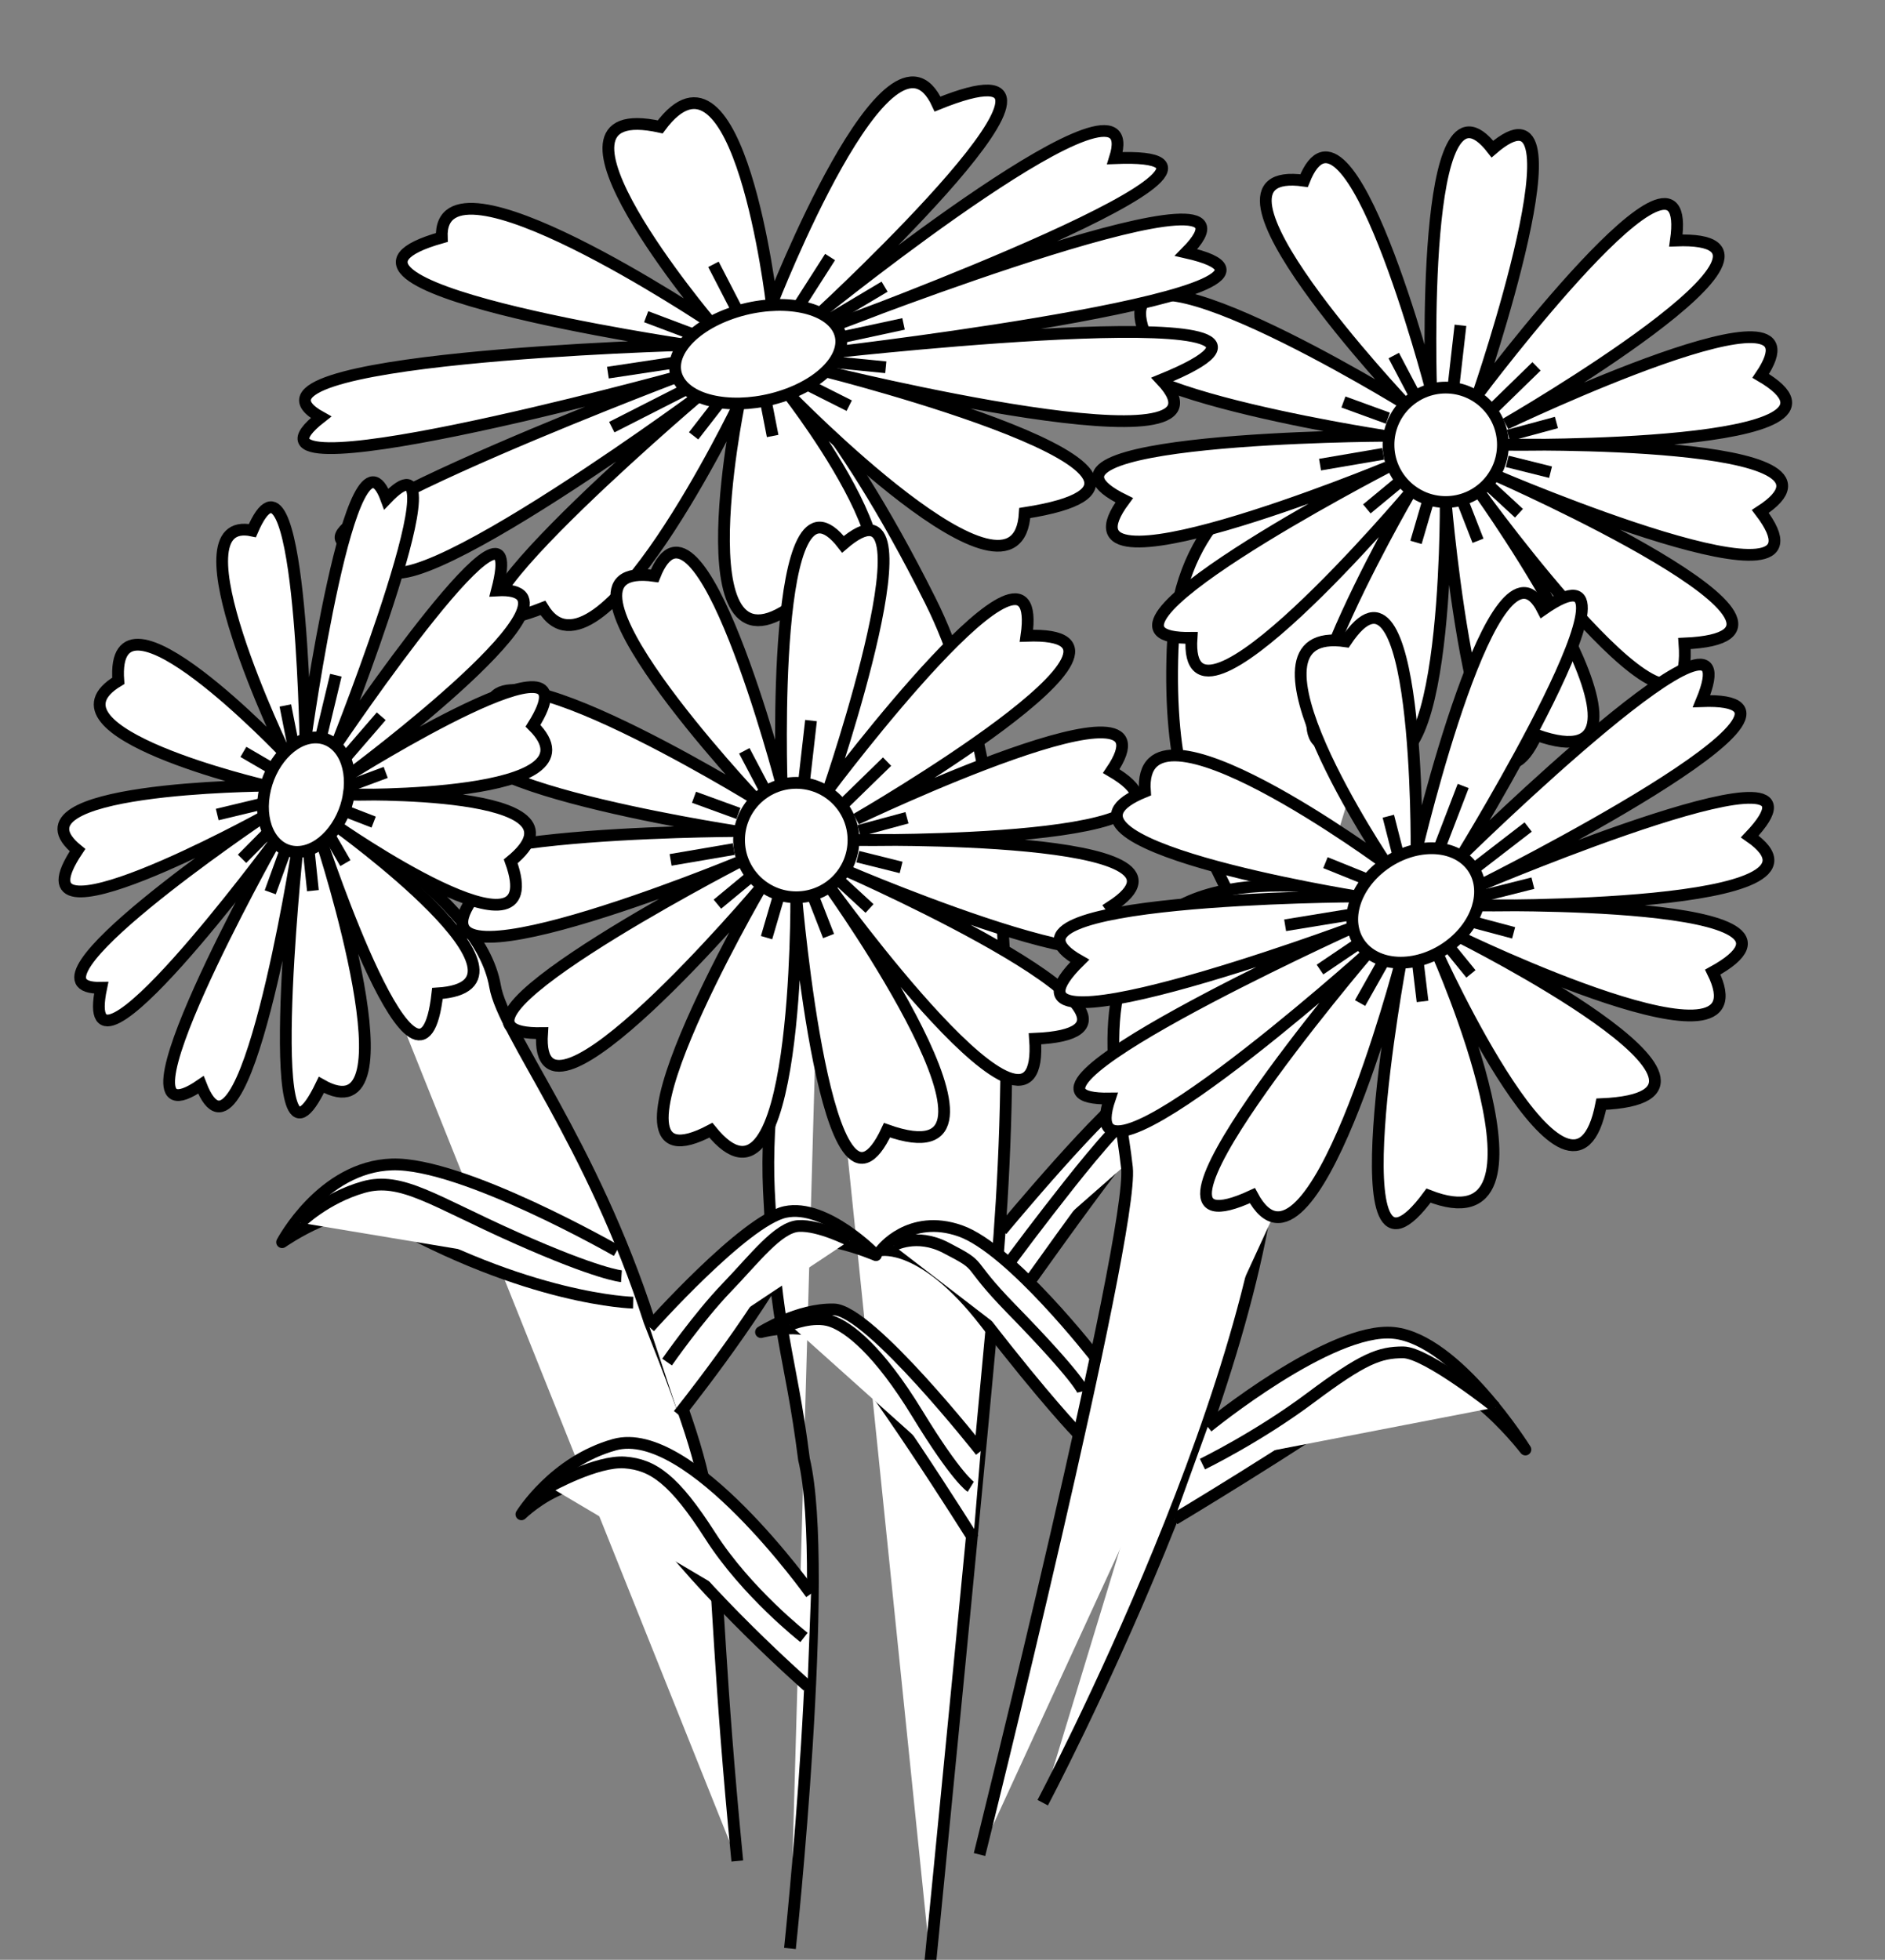 <?xml version="1.0"?><svg width="481" height="500" xmlns="http://www.w3.org/2000/svg">
 <rect width="100%" height="100%" fill="#808080" stroke="none"/>
 <g>
  <title>Layer 1</title>
  <g id="svg_1">
   <path stroke-width="3" stroke-linejoin="round" stroke="#000000" id="path210" fill="#ffffff" d="m80.869,206.882c0,0 41.429,21.178 45.46,44.735c2.076,12.137 24.634,39.675 39.414,85.549c21.947,55.38 12.989,41.328 22.395,137.623"/>
   <path stroke-width="3" stroke-linejoin="round" stroke="#000000" id="path212" fill="#ffffff" d="m209.636,211.942c0,0 -15.228,54.14 -13.437,91.749s5.375,40.502 8.958,68.605c6.718,28.103 -3.583,124.811 -3.583,124.811"/>
   <path stroke-width="3" stroke-linejoin="round" stroke="#000000" id="path214" fill="#ffffff" d="m371.772,112.754c0,0 -70.319,-8.679 -72.558,52.9s25.53,52.9 25.978,117.372s-59.121,176.885 -59.121,176.885"/>
   <g id="g218">
    <g id="g220">
     <radialGradient transform="translate(17.543,24.913) translate(-17.543,-24.913) scale(0.896,0.827) translate(17.543,24.913) " fill="#ffffff" stroke-width="3" stroke="#000000" r="97.638" id="XMLID_19_" gradientUnits="userSpaceOnUse" fy="113.205" fx="393.289" cy="113.205" cx="393.289">
      <stop fill="#ffffff" stroke-width="3" stroke="#000000" stop-color="#C5870F" offset="0.006" id="stop224"/>
      <stop fill="#ffffff" stroke-width="3" stroke="#000000" stop-color="#EEE600" offset="0.798" id="stop226"/>
     </radialGradient>
     <path stroke-width="3" stroke="#000000" id="path235" fill="#ffffff" d="m377.19,100.481c0,0 55.446,-73.967 50.453,-39.119c40.188,-1.529 -43.41,46.765 -43.41,46.765s83.985,-40.14 65.048,-12.233c32.046,18.75 -64.557,17.586 -64.557,17.586s93.483,-1.717 64.456,17.003c22.472,29.376 -67.018,-8.975 -67.018,-8.975s92.412,40.76 47.666,42.671c2.809,37.729 -52.223,-38.466 -52.223,-38.466s54.231,75.94 14.457,61.795c-15.294,32.832 -23.158,-59.431 -23.158,-59.431s0.685,87.366 -21.788,59.431c-33.709,17.856 12.673,-61.795 12.673,-61.795s-57.93,68.707 -55.745,37.026c-35.269,0.576 49.945,-43.525 49.945,-43.525s-87.836,36.319 -67.119,8.411c-32.732,-16.057 66.29,-16.44 66.29,-16.44s-89.907,-13.763 -61.32,-26.761c-9.943,-28.673 66.825,18.699 66.825,18.699s-58.222,-61.613 -25.906,-57.025c11.186,-28.291 32.417,53.236 32.417,53.236s-2.995,-85.385 15.65,-61.301c25.272,-21.791 -3.637,62.447 -3.637,62.447z"/>
     <circle stroke-width="3" stroke="#000000" r="14.598" id="circle237" fill="#ffffff" cy="113.48" cx="368.904"/>
    </g>
    <line stroke-width="3" y2="98.703" y1="82.998" x2="370.876" x1="372.668" stroke="#000000" id="line240" fill="#ffffff"/>
    <line stroke-width="3" y2="93.468" y1="103.938" x2="392.077" x1="381.327" stroke="#000000" id="line242" fill="#ffffff"/>
    <line stroke-width="3" y2="107.795" y1="111.101" x2="397.152" x1="384.91" stroke="#000000" id="line244" fill="#ffffff"/>
    <line stroke-width="3" y2="130.939" y1="124.326" x2="387.598" x1="380.431" stroke="#000000" id="line246" fill="#ffffff"/>
    <line stroke-width="3" y2="120.469" y1="117.714" x2="395.66" x1="384.612" stroke="#000000" id="line248" fill="#ffffff"/>
    <line stroke-width="3" y2="138.378" y1="128.184" x2="361.322" x1="364.307" stroke="#000000" id="line250" fill="#ffffff"/>
    <line stroke-width="3" y2="129.837" y1="122.673" x2="348.781" x1="357.44" stroke="#000000" id="line252" fill="#ffffff"/>
    <line stroke-width="3" y2="118.54" y1="115.785" x2="336.837" x1="352.961" stroke="#000000" id="line254" fill="#ffffff"/>
    <line stroke-width="3" y2="102.56" y1="106.693" x2="342.808" x1="354.156" stroke="#000000" id="line256" fill="#ffffff"/>
    <line stroke-width="3" y2="90.713" y1="100.356" x2="355.648" x1="360.724" stroke="#000000" id="line258" fill="#ffffff"/>
    <line stroke-width="3" y2="137.964" y1="127.632" x2="377.147" x1="373.116" stroke="#000000" id="line260" fill="#ffffff"/>
   </g>
   <g id="g308">
    <linearGradient transform="translate(17.543,24.913) translate(-17.543,-24.913) scale(0.896,0.827) translate(17.543,24.913) " fill="#ffffff" stroke-width="3" stroke="#000000" y2="0.526" y1="0.526" x2="1" x1="0" id="XMLID_21_">
     <stop fill="#ffffff" stroke-width="3" stroke="#000000" stop-color="#4D9D22" offset="0.006" id="stop312"/>
     <stop fill="#ffffff" stroke-width="3" stroke="#000000" stop-color="#17592A" offset="1" id="stop314"/>
    </linearGradient>
    <path stroke-width="3" stroke-linejoin="round" stroke="#000000" id="path323" fill="#ffffff" d="m255.619,313.885c0,0 26.874,-32.443 34.787,-36.507c7.912,-4.064 15.527,15.98 15.527,15.98s-7.166,-12.192 -12.093,-7.439c-7.859,7.582 -40.31,54.14 -40.31,54.14"/>
    <path stroke-width="3" stroke-linejoin="round" stroke="#000000" id="path325" fill="#ffffff" d="m255.321,325.181c0,0 5.823,-7.99 12.243,-16.256s15.262,-19.592 21.499,-25.072c6.27,-5.511 11.943,1.24 11.943,1.24"/>
   </g>
   <path stroke-width="3" stroke-linejoin="round" stroke="#000000" id="path328" fill="#ffffff" d="m195.303,90.437c0,0 17.916,14.465 42.102,62.819s20.155,131.837 17.02,169.446s-17.02,177.711 -17.02,177.711"/>
   <g id="g330">
    <g id="g332">
     <radialGradient transform="translate(17.543,24.913) translate(-17.543,-24.913) scale(0.896,0.827) translate(17.543,24.913) " fill="#ffffff" stroke-width="3" stroke="#000000" r="87.281" id="XMLID_22_" gradientUnits="userSpaceOnUse" gradientTransform="matrix(1.396 -0.57 0.546 0.777 -160.186 195.162)" fy="36.501" fx="241.956" cy="36.501" cx="241.956">
      <stop fill="#ffffff" stroke-width="3" stroke="#000000" stop-color="#C5870F" offset="0.006" id="stop336"/>
      <stop fill="#ffffff" stroke-width="3" stroke="#000000" stop-color="#EEE600" offset="0.798" id="stop338"/>
     </radialGradient>
     <path stroke-width="3" stroke="#000000" id="path347" fill="#ffffff" d="m196.939,77.45c0,0 30.118,-77.45 42.304,-50.902c49.358,-19.969 -29.47,52.898 -29.47,52.898s83.621,-67.387 74.73,-39.098c49.913,-2.056 -71.29,42.585 -71.29,42.585s115.786,-45.173 89.445,-18.517c43.579,9.826 -88.401,25.297 -88.401,25.297s136.899,-15.173 82.054,7.206c23.447,24.878 -85.519,-2.142 -85.519,-2.142s107.832,27.22 50.706,36.109c-1.738,29.994 -60.317,-30.375 -60.317,-30.375s47.03,60.347 4.213,51.521c-32.64,28.259 -16.841,-48.873 -16.841,-48.873s-36,74.965 -50.017,51.938c-43.72,16.993 39.34,-53.723 39.34,-53.723s-90.447,66.545 -79.337,37.419c-49.345,4.249 74.06,-42.604 74.06,-42.604s-119.503,32.74 -90.689,10.265c-27.566,-15.234 93.299,-18.455 93.299,-18.455s-105.243,-15.392 -62.477,-27.411c-0.989,-24.908 68.601,21.717 68.601,21.717s-48.866,-57.884 -12.863,-49.93c20.031,-27.023 28.469,45.074 28.469,45.074z"/>
     <path stroke-width="3" stroke="#000000" id="path349" fill="#ffffff" d="m213.213,82.932c4.26,5.598 -1.127,13.469 -12.032,17.579c-10.907,4.111 -23.203,2.905 -27.464,-2.694c-4.261,-5.597 1.126,-13.469 12.033,-17.579c10.905,-4.111 23.202,-2.905 27.463,2.694z"/>
    </g>
    <line stroke-width="3" y2="79.185" y1="67.436" x2="188.117" x1="182.053" stroke="#000000" id="line352" fill="#ffffff"/>
    <line stroke-width="3" y2="65.576" y1="77.903" x2="211.814" x1="203.929" stroke="#000000" id="line354" fill="#ffffff"/>
    <line stroke-width="3" y2="73.136" y1="81.192" x2="225.721" x1="212.187" stroke="#000000" id="line356" fill="#ffffff"/>
    <line stroke-width="3" y2="93.703" y1="92.483" x2="226.028" x1="213.587" stroke="#000000" id="line358" fill="#ffffff"/>
    <line stroke-width="3" y2="82.639" y1="85.924" x2="230.559" x1="215.311" stroke="#000000" id="line360" fill="#ffffff"/>
    <line stroke-width="3" y2="111.232" y1="102.747" x2="197.159" x1="195.499" stroke="#000000" id="line362" fill="#ffffff"/>
    <line stroke-width="3" y2="111.2" y1="102.151" x2="176.991" x1="184.013" stroke="#000000" id="line364" fill="#ffffff"/>
    <line stroke-width="3" y2="108.975" y1="99.476" x2="156.111" x1="174.782" stroke="#000000" id="line366" fill="#ffffff"/>
    <line stroke-width="3" y2="95.068" y1="92.6" x2="155.12" x1="171.468" stroke="#000000" id="line368" fill="#ffffff"/>
    <line stroke-width="3" y2="80.801" y1="85.109" x2="164.885" x1="176.318" stroke="#000000" id="line370" fill="#ffffff"/>
    <line stroke-width="3" y2="103.499" y1="98.221" x2="216.696" x1="206.203" stroke="#000000" id="line372" fill="#ffffff"/>
   </g>
   <g id="g375">
    <g id="g377">
     <radialGradient transform="translate(17.543,24.913) translate(-17.543,-24.913) scale(0.896,0.827) translate(17.543,24.913) " fill="#ffffff" stroke-width="3" stroke="#000000" r="97.638" id="XMLID_23_" gradientUnits="userSpaceOnUse" fy="235.205" fx="208.289" cy="235.205" cx="208.289">
      <stop fill="#ffffff" stroke-width="3" stroke="#000000" stop-color="#C5870F" offset="0.006" id="stop381"/>
      <stop fill="#ffffff" stroke-width="3" stroke="#000000" stop-color="#EEE600" offset="0.798" id="stop383"/>
     </radialGradient>
     <path stroke-width="3" stroke="#000000" id="path392" fill="#ffffff" d="m211.47,201.322c0,0 55.446,-73.967 50.453,-39.119c40.188,-1.529 -43.41,46.765 -43.41,46.765s83.985,-40.14 65.047,-12.234c32.046,18.75 -64.557,17.586 -64.557,17.586s93.483,-1.717 64.456,17.003c22.472,29.376 -67.018,-8.975 -67.018,-8.975s92.412,40.76 47.666,42.671c2.809,37.729 -52.223,-38.466 -52.223,-38.466s54.231,75.94 14.457,61.795c-15.294,32.832 -23.158,-59.431 -23.158,-59.431s0.685,87.366 -21.788,59.431c-33.709,17.856 12.673,-61.795 12.673,-61.795s-57.93,68.707 -55.745,37.026c-35.269,0.576 49.945,-43.525 49.945,-43.525s-87.836,36.319 -67.119,8.411c-32.732,-16.057 66.29,-16.44 66.29,-16.44s-89.907,-13.763 -61.32,-26.761c-9.943,-28.673 66.825,18.699 66.825,18.699s-58.222,-61.613 -25.906,-57.025c11.186,-28.291 32.417,53.236 32.417,53.236s-2.995,-85.385 15.65,-61.301c25.273,-21.79 -3.636,62.448 -3.636,62.448z"/>
     <circle stroke-width="3" stroke="#000000" r="14.598" id="circle394" fill="#ffffff" cy="214.321" cx="203.185"/>
    </g>
    <line stroke-width="3" y2="199.543" y1="183.839" x2="205.157" x1="206.949" stroke="#000000" id="line397" fill="#ffffff"/>
    <line stroke-width="3" y2="194.309" y1="204.779" x2="226.357" x1="215.608" stroke="#000000" id="line399" fill="#ffffff"/>
    <line stroke-width="3" y2="208.636" y1="211.942" x2="231.433" x1="219.191" stroke="#000000" id="line401" fill="#ffffff"/>
    <line stroke-width="3" y2="231.779" y1="225.167" x2="221.879" x1="214.712" stroke="#000000" id="line403" fill="#ffffff"/>
    <line stroke-width="3" y2="221.31" y1="218.554" x2="229.941" x1="218.893" stroke="#000000" id="line405" fill="#ffffff"/>
    <line stroke-width="3" y2="239.219" y1="229.025" x2="195.603" x1="198.588" stroke="#000000" id="line407" fill="#ffffff"/>
    <line stroke-width="3" y2="230.678" y1="223.514" x2="183.062" x1="191.72" stroke="#000000" id="line409" fill="#ffffff"/>
    <line stroke-width="3" y2="219.381" y1="216.626" x2="171.117" x1="187.241" stroke="#000000" id="line411" fill="#ffffff"/>
    <line stroke-width="3" y2="203.401" y1="207.534" x2="177.09" x1="188.436" stroke="#000000" id="line413" fill="#ffffff"/>
    <line stroke-width="3" y2="191.554" y1="201.197" x2="189.929" x1="195.005" stroke="#000000" id="line415" fill="#ffffff"/>
    <line stroke-width="3" y2="238.805" y1="228.473" x2="211.427" x1="207.396" stroke="#000000" id="line417" fill="#ffffff"/>
   </g>
   <g id="g420">
    <g id="g422">
     <radialGradient transform="translate(17.543,24.913) translate(-17.543,-24.913) scale(0.896,0.827) translate(17.543,24.913) " fill="#ffffff" stroke-width="3" stroke="#000000" r="97.641" id="XMLID_24_" gradientUnits="userSpaceOnUse" gradientTransform="matrix(0.684 0 -0.15 1 104.231 0)" fy="221.205" fx="-3.16" cy="221.205" cx="-3.16">
      <stop fill="#ffffff" stroke-width="3" stroke="#000000" stop-color="#C5870F" offset="0.006" id="stop426"/>
      <stop fill="#ffffff" stroke-width="3" stroke="#000000" stop-color="#EEE600" offset="0.798" id="stop428"/>
     </radialGradient>
     <path stroke-width="3" stroke="#000000" id="path437" fill="#ffffff" d="m85.959,189.75c0,0 49.926,-73.967 40.856,-39.119c27.734,-1.529 -37.279,46.765 -37.279,46.765s63.954,-40.14 46.473,-12.234c18.874,18.75 -47.007,17.586 -47.007,17.586s64.215,-1.717 41.323,17.003c10.602,29.376 -44.379,-8.975 -44.379,-8.975s56.589,40.76 25.675,42.671c-4.201,37.729 -29.474,-38.466 -29.474,-38.466s24.767,75.94 -0.142,61.795c-15.788,32.832 -6.192,-59.431 -6.192,-59.431s-13.711,87.367 -24.547,59.432c-25.953,17.856 18.697,-61.795 18.697,-61.795s-50.77,68.707 -44.135,37.026c-24.216,0.576 41.223,-43.525 41.223,-43.525s-65.968,36.319 -47.27,8.411c-19.781,-16.057 48.007,-16.44 48.007,-16.44s-59.258,-13.763 -37.596,-26.761c-2.146,-28.673 42.669,18.699 42.669,18.699s-29.821,-61.613 -8.463,-57.025c12.243,-28.291 13.531,53.236 13.531,53.236s11.81,-85.385 20.652,-61.301c20.822,-21.791 -12.621,62.447 -12.621,62.447z"/>
     <path stroke-width="3" stroke="#000000" id="path439" fill="#ffffff" d="m89.002,202.749c-1.309,8.062 -7.214,14.598 -13.189,14.598c-5.977,0 -9.76,-6.536 -8.452,-14.598c1.309,-8.062 7.213,-14.598 13.189,-14.598c5.975,0.001 9.76,6.536 8.451,14.598z"/>
    </g>
    <line stroke-width="3" y2="187.972" y1="172.267" x2="81.93" x1="85.704" stroke="#000000" id="line442" fill="#ffffff"/>
    <line stroke-width="3" y2="182.737" y1="193.207" x2="97.279" x1="88.227" stroke="#000000" id="line444" fill="#ffffff"/>
    <line stroke-width="3" y2="197.064" y1="200.37" x2="98.425" x1="89.515" stroke="#000000" id="line446" fill="#ffffff"/>
    <line stroke-width="3" y2="220.208" y1="213.595" x2="88.134" x1="84.305" stroke="#000000" id="line448" fill="#ffffff"/>
    <line stroke-width="3" y2="209.738" y1="206.983" x2="95.348" x1="88.239" stroke="#000000" id="line450" fill="#ffffff"/>
    <line stroke-width="3" y2="227.647" y1="217.453" x2="68.956" x1="72.652" stroke="#000000" id="line452" fill="#ffffff"/>
    <line stroke-width="3" y2="219.106" y1="211.942" x2="61.764" x1="68.85" stroke="#000000" id="line454" fill="#ffffff"/>
    <line stroke-width="3" y2="207.809" y1="205.054" x2="55.429" x1="66.905" stroke="#000000" id="line456" fill="#ffffff"/>
    <line stroke-width="3" y2="191.829" y1="195.962" x2="62.107" x1="69.196" stroke="#000000" id="line458" fill="#ffffff"/>
    <line stroke-width="3" y2="179.982" y1="189.625" x2="72.812" x1="74.718" stroke="#000000" id="line460" fill="#ffffff"/>
    <line stroke-width="3" y2="227.233" y1="216.901" x2="79.846" x1="78.766" stroke="#000000" id="line462" fill="#ffffff"/>
   </g>
   <g id="g90">
    <linearGradient transform="translate(17.543,24.913) translate(-17.543,-24.913) scale(0.896,0.827) translate(17.543,24.913) " fill="#ffffff" stroke-width="3" stroke="#000000" y2="0.508" y1="0.508" x2="1" x1="-0" id="XMLID_13_">
     <stop fill="#ffffff" stroke-width="3" stroke="#000000" stop-color="#17592A" offset="0.006" id="stop94"/>
     <stop fill="#ffffff" stroke-width="3" stroke="#000000" stop-color="#4D9D22" offset="1" id="stop96"/>
    </linearGradient>
    <path stroke-width="3" stroke-linejoin="round" stroke="#000000" id="path105" fill="#ffffff" d="m157.382,319.12c0,0 -39.414,-22.592 -57.33,-22.042s-28.067,19.838 -28.067,19.838s16.435,-11.552 25.082,-6.613c37.623,21.491 64.496,22.042 64.496,22.042"/>
    <path stroke-width="3" stroke-linejoin="round" stroke="#000000" id="path107" fill="#ffffff" d="m158.576,325.595c0,0 -5.823,-0.413 -26.873,-9.781s-29.262,-15.705 -38.966,-12.95s-16.124,9.092 -16.124,9.092"/>
   </g>
   <g id="g130">
    <linearGradient transform="translate(17.543,24.913) translate(0,-14) translate(-17.543,-24.913) scale(0.896,0.827) translate(17.543,24.913) " fill="#ffffff" stroke-width="3" stroke="#000000" y2="0.537" y1="0.537" x2="1" x1="0" id="XMLID_15_">
     <stop fill="#ffffff" stroke-width="3" stroke="#000000" stop-color="#17592A" offset="0.006" id="stop134"/>
     <stop fill="#ffffff" stroke-width="3" stroke="#000000" stop-color="#4D9D22" offset="1" id="stop136"/>
    </linearGradient>
    <path stroke-width="3" stroke-linejoin="round" stroke="#000000" id="path145" fill="#ffffff" d="m206.949,406.598c0,0 -30.904,-43.395 -50.164,-38.022c-15.44,4.307 -23.738,17.771 -23.738,17.771s18.662,-18.37 31.8,0c14.78,20.664 41.206,43.808 41.206,43.808"/>
    <path stroke-width="3" stroke-linejoin="round" stroke="#000000" id="path147" fill="#ffffff" d="m205.157,417.757c0,0 -14.631,-11.434 -23.888,-25.899s-14.631,-18.184 -21.797,-18.736s-19.259,6.199 -19.259,6.199"/>
   </g>
   <g id="g110">
    <linearGradient transform="translate(17.543,24.913) translate(-17.543,-24.913) scale(0.896,0.827) translate(17.543,24.913) " fill="#ffffff" stroke-width="3" stroke="#000000" y2="0.518" y1="0.518" x2="1" x1="0" id="XMLID_14_">
     <stop fill="#ffffff" stroke-width="3" stroke="#000000" stop-color="#4D9D22" offset="0.006" id="stop114"/>
     <stop fill="#ffffff" stroke-width="3" stroke="#000000" stop-color="#17592A" offset="1" id="stop116"/>
    </linearGradient>
    <path stroke-width="3" stroke-linejoin="round" stroke="#000000" id="path125" fill="#ffffff" d="m165.743,338.613c0,0 24.26,-27.208 34.637,-29.412s23.141,11.021 23.141,11.021s-18.155,-7.761 -21.499,-1.446c-9.63,18.184 -28.889,42.155 -28.889,42.155"/>
    <path stroke-width="3" stroke-linejoin="round" stroke="#000000" id="path127" fill="#ffffff" d="m170.222,347.499c0,0 8.062,-11.572 15.228,-19.011s13.138,-15.429 18.363,-15.705s12.989,3.72 12.989,3.72"/>
   </g>
   <g id="g170">
    <linearGradient transform="translate(17.543,24.913) translate(-17.543,-24.913) scale(0.896,0.827) translate(17.543,24.913) " fill="#ffffff" stroke-width="3" stroke="#000000" y2="0.53" y1="0.53" x2="1" x1="0" id="XMLID_17_">
     <stop fill="#ffffff" stroke-width="3" stroke="#000000" stop-color="#17592A" offset="0.006" id="stop174"/>
     <stop fill="#ffffff" stroke-width="3" stroke="#000000" stop-color="#4D9D22" offset="1" id="stop176"/>
    </linearGradient>
    <path stroke-width="3" stroke-linejoin="round" stroke="#000000" id="path185" fill="#ffffff" d="m279.507,346.259c0,0 -21.499,-27.69 -34.488,-32.236s-20.155,4.959 -20.155,4.959s10.749,-2.066 26.426,18.184s23.738,28.516 23.738,28.516"/>
    <path stroke-width="3" stroke-linejoin="round" stroke="#000000" id="path187" fill="#ffffff" d="m276.372,354.938c0,0 -0.746,-3.03 -18.363,-21.077c-12.35,-12.651 -6.399,-10.232 -16.722,-15.567c-7.465,-3.858 -13.287,-0.551 -13.287,-0.551"/>
   </g>
   <g id="g150">
    <linearGradient transform="translate(17.543,24.913) translate(-17.543,-24.913) scale(0.896,0.827) translate(17.543,24.913) " fill="#ffffff" stroke-width="3" stroke="#000000" y2="0.502" y1="0.502" x2="1" x1="0" id="XMLID_16_">
     <stop fill="#ffffff" stroke-width="3" stroke="#000000" stop-color="#17592A" offset="0.006" id="stop154"/>
     <stop fill="#ffffff" stroke-width="3" stroke="#000000" stop-color="#4D9D22" offset="1" id="stop156"/>
    </linearGradient>
    <path stroke-width="3" stroke-linejoin="round" stroke="#000000" id="path165" fill="#ffffff" d="m250.244,370.229c0,0 -28.291,-35.956 -37.473,-36.162s-18.587,5.786 -18.587,5.786s11.645,-3.237 18.811,2.273s35.383,50.42 35.383,50.42"/>
    <path stroke-width="3" stroke-linejoin="round" stroke="#000000" id="path167" fill="#ffffff" d="m247.707,379.321c0,0 -3.583,-2.204 -13.586,-18.598s-17.617,-22.179 -22.096,-23.694s-10.45,0.964 -10.45,0.964"/>
   </g>
   <g id="g190">
    <linearGradient transform="translate(17.543,24.913) translate(-17.543,-24.913) scale(0.896,0.827) translate(17.543,24.913) " fill="#ffffff" stroke-width="3" stroke="#000000" y2="0.516" y1="0.516" x2="1" x1="0" id="XMLID_18_">
     <stop fill="#ffffff" stroke-width="3" stroke="#000000" stop-color="#4D9D22" offset="0.006" id="stop194"/>
     <stop fill="#ffffff" stroke-width="3" stroke="#000000" stop-color="#17592A" offset="1" id="stop196"/>
    </linearGradient>
    <path stroke-width="3" stroke-linejoin="round" stroke="#000000" id="path205" fill="#ffffff" d="m308.172,364.03c0,0 31.352,-25.624 47.476,-23.97s33.592,29.756 33.592,29.756s-20.469,-26.901 -34.488,-17.358c-27.321,18.598 -55.091,35.129 -55.091,35.129"/>
    <path stroke-width="3" stroke-linejoin="round" stroke="#000000" id="path207" fill="#ffffff" d="m306.828,373.535c0,0 14.183,-6.889 27.62,-16.945s17.618,-11.572 23.589,-11.572s23.589,14.052 23.589,14.052"/>
   </g>
   <path stroke-width="3" stroke-linejoin="round" stroke="#000000" id="path216" fill="#ffffff" d="m361.364,231.005c0,0 -43.339,-12.863 -63.942,2.428s-11.645,47.527 -9.854,64.472s-37.623,175.232 -37.623,175.232"/>
   <g id="g263">
    <g id="g265">
     <radialGradient transform="translate(17.543,24.913) translate(-17.543,-24.913) scale(0.896,0.827) translate(17.543,24.913) " fill="#ffffff" stroke-width="3" stroke="#000000" r="97.638" id="XMLID_20_" gradientUnits="userSpaceOnUse" gradientTransform="matrix(1 0 -0.249 1 66.093 0)" fy="255.389" fx="382.241" cy="255.389" cx="382.241">
      <stop fill="#ffffff" stroke-width="3" stroke="#000000" stop-color="#C5870F" offset="0.006" id="stop269"/>
      <stop fill="#ffffff" stroke-width="3" stroke="#000000" stop-color="#EEE600" offset="0.798" id="stop271"/>
     </radialGradient>
     <path stroke-width="3" stroke="#000000" id="path280" fill="#ffffff" d="m373.162,218.006c0,0 75.433,-73.967 61.023,-39.119c40.601,-1.529 -56.044,46.765 -56.044,46.765s94.83,-40.14 68.353,-12.234c26.98,18.75 -69.309,17.586 -69.309,17.586s93.947,-1.717 59.861,17.003c14.535,29.376 -64.592,-8.975 -64.592,-8.975s81.398,40.76 36.136,42.671c-7.386,37.729 -41.828,-38.466 -41.828,-38.466s33.711,75.94 -2.241,61.795c-24.165,32.832 -7.099,-59.431 -7.099,-59.431s-22.922,87.366 -37.847,59.431c-38.534,17.856 29.371,-61.795 29.371,-61.795s-76.496,68.707 -65.75,37.026c-35.425,0.576 61.706,-43.525 61.706,-43.525s-97.649,36.319 -69.392,8.411c-28.394,-16.057 70.732,-16.44 70.732,-16.44s-86.188,-13.763 -54.088,-26.761c-2.196,-28.673 61.772,18.699 61.772,18.699s-41.574,-61.613 -10.498,-57.025c18.83,-28.291 18.031,53.236 18.031,53.236s20.078,-85.385 32.214,-61.301c31.161,-21.791 -20.51,62.448 -20.51,62.448z"/>
     <path stroke-width="3" stroke="#000000" id="path282" fill="#ffffff" d="m377.184,231.005c-2.179,8.062 -11.028,14.598 -19.764,14.598c-8.737,0 -14.055,-6.536 -11.876,-14.598s11.028,-14.598 19.764,-14.598c8.737,0 14.054,6.536 11.875,14.598z"/>
    </g>
    <line stroke-width="3" y2="216.228" y1="200.523" x2="367.33" x1="373.365" stroke="#000000" id="line285" fill="#ffffff"/>
    <line stroke-width="3" y2="210.993" y1="221.463" x2="389.946" x1="376.365" stroke="#000000" id="line287" fill="#ffffff"/>
    <line stroke-width="3" y2="225.32" y1="228.626" x2="391.149" x1="378.013" stroke="#000000" id="line289" fill="#ffffff"/>
    <line stroke-width="3" y2="248.464" y1="241.851" x2="375.342" x1="369.961" stroke="#000000" id="line291" fill="#ffffff"/>
    <line stroke-width="3" y2="237.994" y1="235.239" x2="386.233" x1="375.929" stroke="#000000" id="line293" fill="#ffffff"/>
    <line stroke-width="3" y2="255.903" y1="245.709" x2="347.055" x1="352.795" stroke="#000000" id="line295" fill="#ffffff"/>
    <line stroke-width="3" y2="247.362" y1="240.198" x2="336.822" x1="347.417" stroke="#000000" id="line297" fill="#ffffff"/>
    <line stroke-width="3" y2="236.065" y1="233.31" x2="327.93" x1="344.798" stroke="#000000" id="line299" fill="#ffffff"/>
    <line stroke-width="3" y2="220.085" y1="224.218" x2="338.219" x1="348.451" stroke="#000000" id="line301" fill="#ffffff"/>
    <line stroke-width="3" y2="208.238" y1="217.881" x2="354.261" x1="356.73" stroke="#000000" id="line303" fill="#ffffff"/>
    <line stroke-width="3" y2="255.489" y1="245.157" x2="362.992" x1="361.753" stroke="#000000" id="line305" fill="#ffffff"/>
   </g>
  </g>
 </g>
</svg>